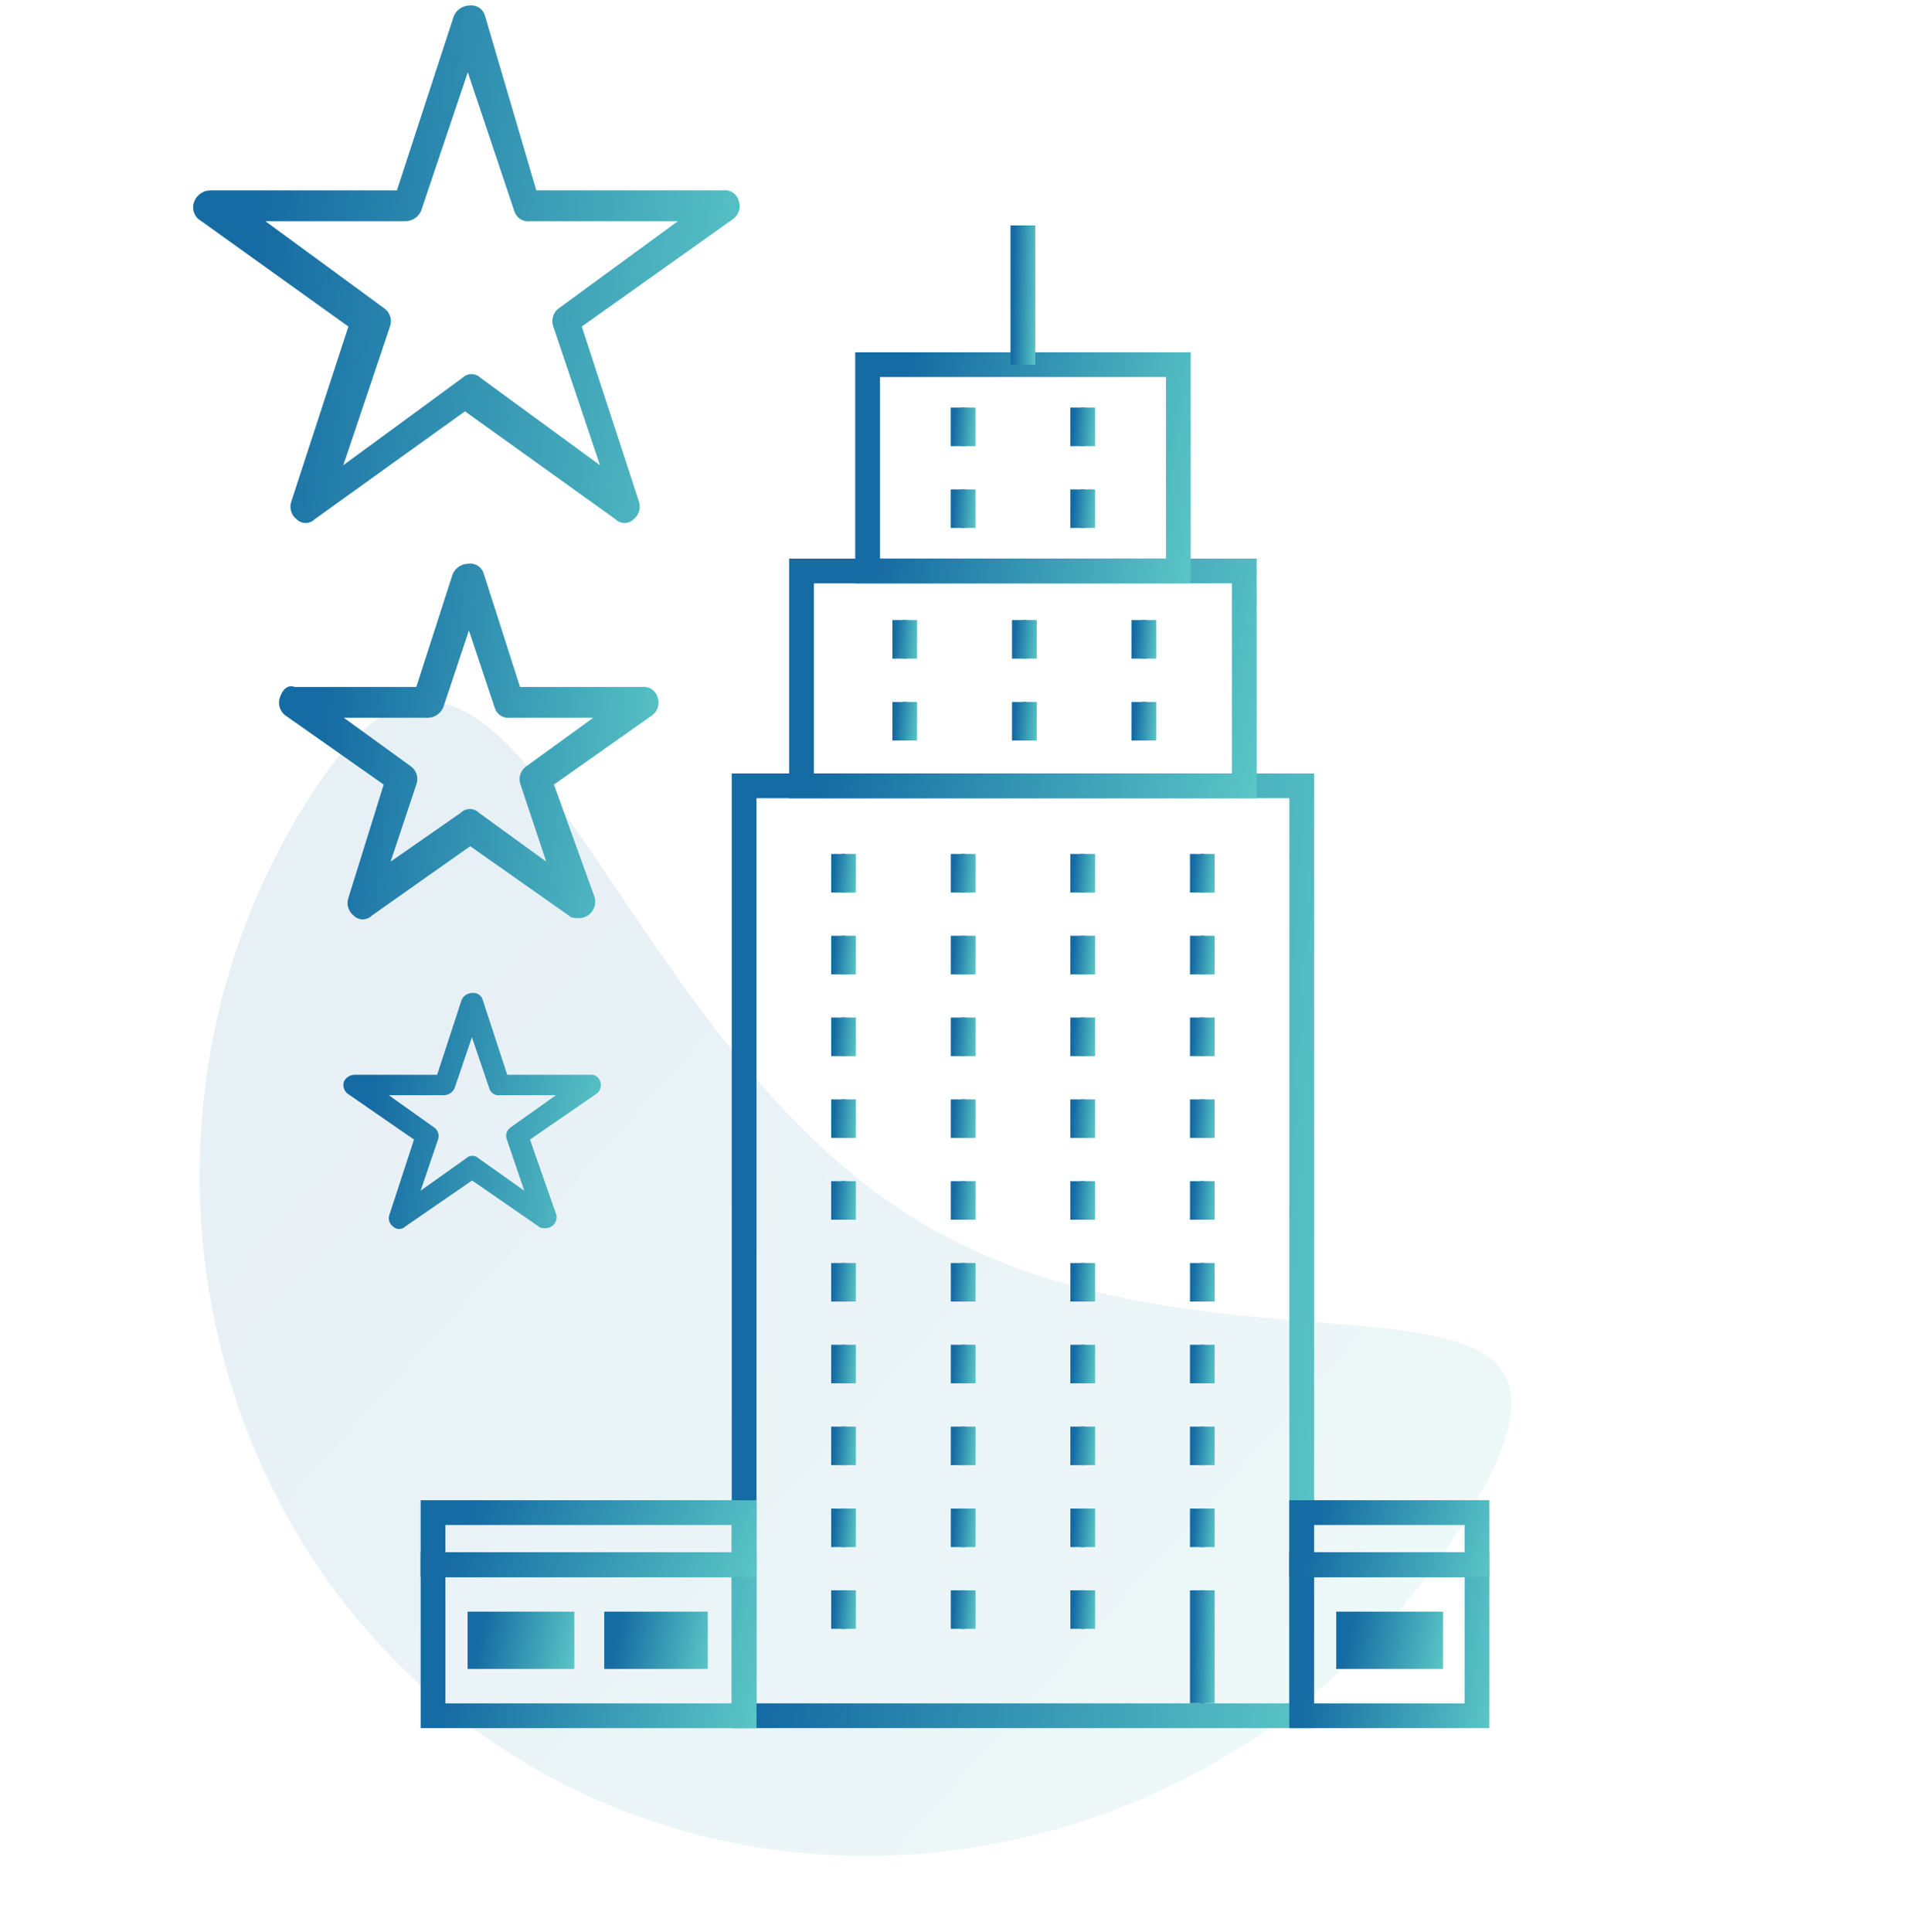 <svg width="89" height="90" viewBox="0 0 89 90" fill="none" xmlns="http://www.w3.org/2000/svg">
<path opacity="0.1" d="M68.04 71.18C58.687 86.016 38.682 91.086 23.846 81.732C9.01 72.378 4.959 52.143 14.313 37.306C23.667 22.47 27.562 47.279 42.398 56.633C57.235 65.987 77.394 56.344 68.04 71.18Z" fill="url(#paint0_linear_6579_2791)"/>
<path d="M61.132 36.129V80.399H34.197V36.129H61.132ZM35.15 79.446H60.179V37.082H35.15V79.446Z" fill="url(#paint1_linear_6579_2791)" stroke="url(#paint2_linear_6579_2791)" stroke-width="0.2"/>
<path d="M58.456 26.121V37.084H36.873V26.121H58.456ZM37.826 36.131H57.503V27.074H37.826V36.131Z" fill="url(#paint3_linear_6579_2791)" stroke="url(#paint4_linear_6579_2791)" stroke-width="0.2"/>
<path d="M55.384 16.51V27.073H39.951V16.51H55.384ZM40.904 26.12H54.431V17.463H40.904V26.12Z" fill="url(#paint5_linear_6579_2791)" stroke="url(#paint6_linear_6579_2791)" stroke-width="0.2"/>
<path d="M39.309 39.779V41.574" stroke="url(#paint7_linear_6579_2791)" stroke-width="0.2"/>
<path d="M39.783 39.879V41.475H38.83V39.879H39.783Z" fill="url(#paint8_linear_6579_2791)" stroke="url(#paint9_linear_6579_2791)" stroke-width="0.2"/>
<path d="M44.883 39.779V41.574" stroke="url(#paint10_linear_6579_2791)" stroke-width="0.2"/>
<path d="M45.357 39.879V41.475H44.404V39.879H45.357Z" fill="url(#paint11_linear_6579_2791)" stroke="url(#paint12_linear_6579_2791)" stroke-width="0.2"/>
<path d="M50.453 39.779V41.574" stroke="url(#paint13_linear_6579_2791)" stroke-width="0.2"/>
<path d="M50.928 39.879V41.475H49.975V39.879H50.928Z" fill="url(#paint14_linear_6579_2791)" stroke="url(#paint15_linear_6579_2791)" stroke-width="0.2"/>
<path d="M56.027 39.779V41.574" stroke="url(#paint16_linear_6579_2791)" stroke-width="0.2"/>
<path d="M56.502 39.879V41.475H55.549V39.879H56.502Z" fill="url(#paint17_linear_6579_2791)" stroke="url(#paint18_linear_6579_2791)" stroke-width="0.2"/>
<path d="M39.309 43.592V45.387" stroke="url(#paint19_linear_6579_2791)" stroke-width="0.2"/>
<path d="M39.783 43.691V45.287H38.83V43.691H39.783Z" fill="url(#paint20_linear_6579_2791)" stroke="url(#paint21_linear_6579_2791)" stroke-width="0.2"/>
<path d="M44.883 43.592V45.387" stroke="url(#paint22_linear_6579_2791)" stroke-width="0.2"/>
<path d="M45.357 43.691V45.287H44.404V43.691H45.357Z" fill="url(#paint23_linear_6579_2791)" stroke="url(#paint24_linear_6579_2791)" stroke-width="0.2"/>
<path d="M50.453 43.592V45.387" stroke="url(#paint25_linear_6579_2791)" stroke-width="0.2"/>
<path d="M50.928 43.691V45.287H49.975V43.691H50.928Z" fill="url(#paint26_linear_6579_2791)" stroke="url(#paint27_linear_6579_2791)" stroke-width="0.2"/>
<path d="M56.027 43.592V45.387" stroke="url(#paint28_linear_6579_2791)" stroke-width="0.2"/>
<path d="M56.502 43.691V45.287H55.549V43.691H56.502Z" fill="url(#paint29_linear_6579_2791)" stroke="url(#paint30_linear_6579_2791)" stroke-width="0.2"/>
<path d="M42.16 28.885V30.68" stroke="url(#paint31_linear_6579_2791)" stroke-width="0.2"/>
<path d="M42.635 28.984V30.58H41.682V28.984H42.635Z" fill="url(#paint32_linear_6579_2791)" stroke="url(#paint33_linear_6579_2791)" stroke-width="0.2"/>
<path d="M47.734 28.885V30.68" stroke="url(#paint34_linear_6579_2791)" stroke-width="0.2"/>
<path d="M48.209 28.984V30.58H47.256V28.984H48.209Z" fill="url(#paint35_linear_6579_2791)" stroke="url(#paint36_linear_6579_2791)" stroke-width="0.2"/>
<path d="M53.305 28.885V30.68" stroke="url(#paint37_linear_6579_2791)" stroke-width="0.2"/>
<path d="M53.779 28.984V30.58H52.826V28.984H53.779Z" fill="url(#paint38_linear_6579_2791)" stroke="url(#paint39_linear_6579_2791)" stroke-width="0.2"/>
<path d="M42.16 32.699V34.494" stroke="url(#paint40_linear_6579_2791)" stroke-width="0.2"/>
<path d="M42.635 32.799V34.395H41.682V32.799H42.635Z" fill="url(#paint41_linear_6579_2791)" stroke="url(#paint42_linear_6579_2791)" stroke-width="0.2"/>
<path d="M47.734 32.699V34.494" stroke="url(#paint43_linear_6579_2791)" stroke-width="0.2"/>
<path d="M48.209 32.799V34.395H47.256V32.799H48.209Z" fill="url(#paint44_linear_6579_2791)" stroke="url(#paint45_linear_6579_2791)" stroke-width="0.2"/>
<path d="M53.305 32.699V34.494" stroke="url(#paint46_linear_6579_2791)" stroke-width="0.2"/>
<path d="M53.779 32.799V34.395H52.826V32.799H53.779Z" fill="url(#paint47_linear_6579_2791)" stroke="url(#paint48_linear_6579_2791)" stroke-width="0.2"/>
<path d="M44.879 18.986V20.782" stroke="url(#paint49_linear_6579_2791)" stroke-width="0.2"/>
<path d="M45.353 19.086V20.682H44.4V19.086H45.353Z" fill="url(#paint50_linear_6579_2791)" stroke="url(#paint51_linear_6579_2791)" stroke-width="0.2"/>
<path d="M50.453 18.986V20.782" stroke="url(#paint52_linear_6579_2791)" stroke-width="0.2"/>
<path d="M50.928 19.086V20.682H49.975V19.086H50.928Z" fill="url(#paint53_linear_6579_2791)" stroke="url(#paint54_linear_6579_2791)" stroke-width="0.2"/>
<path d="M44.879 22.799V24.594" stroke="url(#paint55_linear_6579_2791)" stroke-width="0.2"/>
<path d="M45.353 22.898V24.493H44.4V22.898H45.353Z" fill="url(#paint56_linear_6579_2791)" stroke="url(#paint57_linear_6579_2791)" stroke-width="0.2"/>
<path d="M50.453 22.799V24.594" stroke="url(#paint58_linear_6579_2791)" stroke-width="0.2"/>
<path d="M50.928 22.898V24.493H49.975V22.898H50.928Z" fill="url(#paint59_linear_6579_2791)" stroke="url(#paint60_linear_6579_2791)" stroke-width="0.2"/>
<path d="M39.309 47.4V49.196" stroke="url(#paint61_linear_6579_2791)" stroke-width="0.2"/>
<path d="M39.783 47.5V49.095H38.83V47.5H39.783Z" fill="url(#paint62_linear_6579_2791)" stroke="url(#paint63_linear_6579_2791)" stroke-width="0.2"/>
<path d="M44.883 47.4V49.196" stroke="url(#paint64_linear_6579_2791)" stroke-width="0.2"/>
<path d="M45.357 47.5V49.095H44.404V47.5H45.357Z" fill="url(#paint65_linear_6579_2791)" stroke="url(#paint66_linear_6579_2791)" stroke-width="0.2"/>
<path d="M50.453 47.4V49.196" stroke="url(#paint67_linear_6579_2791)" stroke-width="0.2"/>
<path d="M50.928 47.5V49.095H49.975V47.5H50.928Z" fill="url(#paint68_linear_6579_2791)" stroke="url(#paint69_linear_6579_2791)" stroke-width="0.2"/>
<path d="M56.027 47.4V49.196" stroke="url(#paint70_linear_6579_2791)" stroke-width="0.2"/>
<path d="M56.502 47.5V49.095H55.549V47.5H56.502Z" fill="url(#paint71_linear_6579_2791)" stroke="url(#paint72_linear_6579_2791)" stroke-width="0.2"/>
<path d="M39.309 51.213V53.008" stroke="url(#paint73_linear_6579_2791)" stroke-width="0.2"/>
<path d="M39.783 51.312V52.907H38.83V51.312H39.783Z" fill="url(#paint74_linear_6579_2791)" stroke="url(#paint75_linear_6579_2791)" stroke-width="0.2"/>
<path d="M44.883 51.213V53.008" stroke="url(#paint76_linear_6579_2791)" stroke-width="0.2"/>
<path d="M45.357 51.312V52.907H44.404V51.312H45.357Z" fill="url(#paint77_linear_6579_2791)" stroke="url(#paint78_linear_6579_2791)" stroke-width="0.2"/>
<path d="M50.453 51.213V53.008" stroke="url(#paint79_linear_6579_2791)" stroke-width="0.2"/>
<path d="M50.928 51.312V52.907H49.975V51.312H50.928Z" fill="url(#paint80_linear_6579_2791)" stroke="url(#paint81_linear_6579_2791)" stroke-width="0.2"/>
<path d="M56.027 51.213V53.008" stroke="url(#paint82_linear_6579_2791)" stroke-width="0.2"/>
<path d="M56.502 51.312V52.907H55.549V51.312H56.502Z" fill="url(#paint83_linear_6579_2791)" stroke="url(#paint84_linear_6579_2791)" stroke-width="0.2"/>
<path d="M39.309 55.022V56.817" stroke="url(#paint85_linear_6579_2791)" stroke-width="0.2"/>
<path d="M39.783 55.121V56.717H38.83V55.121H39.783Z" fill="url(#paint86_linear_6579_2791)" stroke="url(#paint87_linear_6579_2791)" stroke-width="0.2"/>
<path d="M44.883 55.022V56.817" stroke="url(#paint88_linear_6579_2791)" stroke-width="0.2"/>
<path d="M45.357 55.121V56.717H44.404V55.121H45.357Z" fill="url(#paint89_linear_6579_2791)" stroke="url(#paint90_linear_6579_2791)" stroke-width="0.2"/>
<path d="M50.453 55.022V56.817" stroke="url(#paint91_linear_6579_2791)" stroke-width="0.2"/>
<path d="M50.928 55.121V56.717H49.975V55.121H50.928Z" fill="url(#paint92_linear_6579_2791)" stroke="url(#paint93_linear_6579_2791)" stroke-width="0.2"/>
<path d="M56.027 55.022V56.817" stroke="url(#paint94_linear_6579_2791)" stroke-width="0.2"/>
<path d="M56.502 55.121V56.717H55.549V55.121H56.502Z" fill="url(#paint95_linear_6579_2791)" stroke="url(#paint96_linear_6579_2791)" stroke-width="0.2"/>
<path d="M39.309 58.834V60.629" stroke="url(#paint97_linear_6579_2791)" stroke-width="0.2"/>
<path d="M39.783 58.934V60.529H38.83V58.934H39.783Z" fill="url(#paint98_linear_6579_2791)" stroke="url(#paint99_linear_6579_2791)" stroke-width="0.2"/>
<path d="M44.883 58.834V60.629" stroke="url(#paint100_linear_6579_2791)" stroke-width="0.2"/>
<path d="M45.357 58.934V60.529H44.404V58.934H45.357Z" fill="url(#paint101_linear_6579_2791)" stroke="url(#paint102_linear_6579_2791)" stroke-width="0.2"/>
<path d="M50.453 58.834V60.629" stroke="url(#paint103_linear_6579_2791)" stroke-width="0.2"/>
<path d="M50.928 58.934V60.529H49.975V58.934H50.928Z" fill="url(#paint104_linear_6579_2791)" stroke="url(#paint105_linear_6579_2791)" stroke-width="0.2"/>
<path d="M56.027 58.834V60.629" stroke="url(#paint106_linear_6579_2791)" stroke-width="0.2"/>
<path d="M56.502 58.934V60.529H55.549V58.934H56.502Z" fill="url(#paint107_linear_6579_2791)" stroke="url(#paint108_linear_6579_2791)" stroke-width="0.2"/>
<path d="M39.309 62.643V64.438" stroke="url(#paint109_linear_6579_2791)" stroke-width="0.2"/>
<path d="M39.783 62.742V64.338H38.83V62.742H39.783Z" fill="url(#paint110_linear_6579_2791)" stroke="url(#paint111_linear_6579_2791)" stroke-width="0.2"/>
<path d="M44.883 62.643V64.438" stroke="url(#paint112_linear_6579_2791)" stroke-width="0.2"/>
<path d="M45.357 62.742V64.338H44.404V62.742H45.357Z" fill="url(#paint113_linear_6579_2791)" stroke="url(#paint114_linear_6579_2791)" stroke-width="0.2"/>
<path d="M50.453 62.643V64.438" stroke="url(#paint115_linear_6579_2791)" stroke-width="0.2"/>
<path d="M50.928 62.742V64.338H49.975V62.742H50.928Z" fill="url(#paint116_linear_6579_2791)" stroke="url(#paint117_linear_6579_2791)" stroke-width="0.2"/>
<path d="M56.027 62.643V64.438" stroke="url(#paint118_linear_6579_2791)" stroke-width="0.2"/>
<path d="M56.502 62.742V64.338H55.549V62.742H56.502Z" fill="url(#paint119_linear_6579_2791)" stroke="url(#paint120_linear_6579_2791)" stroke-width="0.2"/>
<path d="M39.309 66.455V68.25" stroke="url(#paint121_linear_6579_2791)" stroke-width="0.2"/>
<path d="M39.783 66.555V68.15H38.83V66.555H39.783Z" fill="url(#paint122_linear_6579_2791)" stroke="url(#paint123_linear_6579_2791)" stroke-width="0.2"/>
<path d="M44.883 66.455V68.25" stroke="url(#paint124_linear_6579_2791)" stroke-width="0.2"/>
<path d="M45.357 66.555V68.15H44.404V66.555H45.357Z" fill="url(#paint125_linear_6579_2791)" stroke="url(#paint126_linear_6579_2791)" stroke-width="0.2"/>
<path d="M50.453 66.455V68.25" stroke="url(#paint127_linear_6579_2791)" stroke-width="0.2"/>
<path d="M50.928 66.555V68.15H49.975V66.555H50.928Z" fill="url(#paint128_linear_6579_2791)" stroke="url(#paint129_linear_6579_2791)" stroke-width="0.2"/>
<path d="M56.027 66.455V68.25" stroke="url(#paint130_linear_6579_2791)" stroke-width="0.2"/>
<path d="M56.502 66.555V68.15H55.549V66.555H56.502Z" fill="url(#paint131_linear_6579_2791)" stroke="url(#paint132_linear_6579_2791)" stroke-width="0.2"/>
<path d="M39.309 70.272V72.066" stroke="url(#paint133_linear_6579_2791)" stroke-width="0.2"/>
<path d="M39.783 70.371V71.966H38.83V70.371H39.783Z" fill="url(#paint134_linear_6579_2791)" stroke="url(#paint135_linear_6579_2791)" stroke-width="0.2"/>
<path d="M44.883 70.272V72.066" stroke="url(#paint136_linear_6579_2791)" stroke-width="0.2"/>
<path d="M45.357 70.371V71.966H44.404V70.371H45.357Z" fill="url(#paint137_linear_6579_2791)" stroke="url(#paint138_linear_6579_2791)" stroke-width="0.2"/>
<path d="M50.453 70.272V72.066" stroke="url(#paint139_linear_6579_2791)" stroke-width="0.2"/>
<path d="M50.928 70.371V71.966H49.975V70.371H50.928Z" fill="url(#paint140_linear_6579_2791)" stroke="url(#paint141_linear_6579_2791)" stroke-width="0.2"/>
<path d="M56.027 70.272V72.066" stroke="url(#paint142_linear_6579_2791)" stroke-width="0.2"/>
<path d="M56.502 70.371V71.966H55.549V70.371H56.502Z" fill="url(#paint143_linear_6579_2791)" stroke="url(#paint144_linear_6579_2791)" stroke-width="0.2"/>
<path d="M39.309 74.08V75.875" stroke="url(#paint145_linear_6579_2791)" stroke-width="0.2"/>
<path d="M39.783 74.18V75.774H38.83V74.18H39.783Z" fill="url(#paint146_linear_6579_2791)" stroke="url(#paint147_linear_6579_2791)" stroke-width="0.2"/>
<path d="M44.883 74.08V75.875" stroke="url(#paint148_linear_6579_2791)" stroke-width="0.2"/>
<path d="M45.357 74.18V75.774H44.404V74.18H45.357Z" fill="url(#paint149_linear_6579_2791)" stroke="url(#paint150_linear_6579_2791)" stroke-width="0.2"/>
<path d="M50.453 74.08V75.875" stroke="url(#paint151_linear_6579_2791)" stroke-width="0.2"/>
<path d="M50.928 74.18V75.774H49.975V74.18H50.928Z" fill="url(#paint152_linear_6579_2791)" stroke="url(#paint153_linear_6579_2791)" stroke-width="0.2"/>
<path d="M56.027 74.08V79.34" stroke="url(#paint154_linear_6579_2791)" stroke-width="0.2"/>
<path d="M56.502 74.18V79.24H55.549V74.18H56.502Z" fill="url(#paint155_linear_6579_2791)" stroke="url(#paint156_linear_6579_2791)" stroke-width="0.2"/>
<path d="M35.15 72.414V80.4H19.701V72.414H35.15ZM20.654 79.447H34.197V73.367H20.654V79.447Z" fill="url(#paint157_linear_6579_2791)" stroke="url(#paint158_linear_6579_2791)" stroke-width="0.2"/>
<path d="M35.15 69.984V73.367H19.701V69.984H35.15ZM20.654 72.414H34.197V70.938H20.654V72.414Z" fill="url(#paint159_linear_6579_2791)" stroke="url(#paint160_linear_6579_2791)" stroke-width="0.2"/>
<path d="M26.662 75.174V77.642H21.889V75.174H26.662Z" fill="url(#paint161_linear_6579_2791)" stroke="url(#paint162_linear_6579_2791)" stroke-width="0.2"/>
<path d="M32.881 75.174V77.642H28.256V75.174H32.881Z" fill="url(#paint163_linear_6579_2791)" stroke="url(#paint164_linear_6579_2791)" stroke-width="0.2"/>
<path d="M69.301 72.414V80.4H60.178V72.414H69.301ZM61.132 79.447H68.349V73.367H61.132V79.447Z" fill="url(#paint165_linear_6579_2791)" stroke="url(#paint166_linear_6579_2791)" stroke-width="0.2"/>
<path d="M69.301 69.984V73.367H60.178V69.984H69.301ZM61.132 72.414H68.349V70.938H61.132V72.414Z" fill="url(#paint167_linear_6579_2791)" stroke="url(#paint168_linear_6579_2791)" stroke-width="0.2"/>
<path d="M67.139 75.174V77.642H62.365V75.174H67.139Z" fill="url(#paint169_linear_6579_2791)" stroke="url(#paint170_linear_6579_2791)" stroke-width="0.2"/>
<path d="M48.139 10.6V16.887H47.185V10.6H48.139Z" fill="url(#paint171_linear_6579_2791)" stroke="url(#paint172_linear_6579_2791)" stroke-width="0.2"/>
<path d="M9.222 10.186L16.234 15.211L13.578 23.348C13.524 23.495 13.518 23.655 13.562 23.805C13.604 23.956 13.694 24.089 13.817 24.185C13.873 24.241 13.939 24.286 14.012 24.316C14.085 24.346 14.163 24.362 14.242 24.362C14.321 24.362 14.399 24.346 14.472 24.316C14.545 24.286 14.611 24.241 14.666 24.185L21.666 19.16L28.677 24.185C28.733 24.241 28.799 24.286 28.872 24.316C28.945 24.346 29.023 24.362 29.102 24.362C29.181 24.362 29.259 24.346 29.332 24.316C29.405 24.286 29.471 24.241 29.527 24.185C29.65 24.089 29.739 23.956 29.782 23.805C29.825 23.655 29.82 23.495 29.766 23.348L27.11 15.211L34.181 10.186C34.304 10.09 34.394 9.957 34.437 9.806C34.48 9.656 34.474 9.496 34.42 9.349C34.378 9.193 34.281 9.059 34.146 8.971C34.012 8.883 33.85 8.847 33.691 8.87H24.992L22.599 0.734C22.557 0.581 22.462 0.448 22.33 0.361C22.198 0.273 22.039 0.235 21.881 0.255C21.727 0.258 21.576 0.304 21.447 0.388C21.317 0.473 21.215 0.593 21.151 0.734L18.495 8.87H9.797C9.642 8.872 9.491 8.918 9.362 9.003C9.233 9.088 9.131 9.208 9.067 9.349C9.004 9.487 8.985 9.642 9.012 9.792C9.04 9.942 9.114 10.079 9.222 10.186ZM18.89 10.306C19.045 10.304 19.195 10.257 19.325 10.173C19.454 10.088 19.556 9.968 19.62 9.827L21.798 3.366L23.963 9.827C24.008 9.981 24.106 10.114 24.239 10.202C24.373 10.289 24.534 10.326 24.693 10.306H31.585L26.021 14.374C25.898 14.47 25.809 14.603 25.766 14.754C25.723 14.904 25.728 15.064 25.782 15.211L27.959 21.672L22.396 17.604C22.34 17.548 22.274 17.504 22.201 17.474C22.128 17.443 22.05 17.427 21.971 17.427C21.892 17.427 21.814 17.443 21.741 17.474C21.668 17.504 21.602 17.548 21.546 17.604L15.995 21.672L18.172 15.211C18.226 15.063 18.231 14.902 18.186 14.751C18.141 14.6 18.048 14.468 17.921 14.374L12.369 10.306H18.89Z" fill="url(#paint173_linear_6579_2791)"/>
<path d="M13.045 32.479C12.991 32.626 12.986 32.786 13.028 32.936C13.072 33.087 13.161 33.22 13.284 33.316L17.879 36.547L16.239 41.811C16.186 41.958 16.18 42.118 16.223 42.269C16.266 42.419 16.356 42.552 16.479 42.649C16.534 42.705 16.601 42.749 16.673 42.78C16.746 42.81 16.825 42.826 16.903 42.826C16.982 42.826 17.061 42.81 17.134 42.78C17.206 42.749 17.273 42.705 17.328 42.649L21.911 39.418L26.505 42.649C26.625 42.769 26.745 42.768 26.996 42.768C27.111 42.765 27.223 42.736 27.325 42.683C27.427 42.63 27.516 42.554 27.585 42.462C27.654 42.371 27.701 42.264 27.724 42.152C27.746 42.039 27.742 41.922 27.714 41.811L25.811 36.547L30.394 33.316C30.521 33.222 30.613 33.09 30.659 32.939C30.704 32.788 30.699 32.627 30.645 32.479C30.601 32.325 30.503 32.192 30.369 32.104C30.235 32.016 30.074 31.979 29.915 32H24.232L22.545 26.735C22.503 26.58 22.405 26.446 22.271 26.358C22.136 26.27 21.974 26.234 21.815 26.257C21.663 26.261 21.514 26.308 21.387 26.393C21.261 26.478 21.16 26.596 21.097 26.735L19.398 32H13.727C13.404 31.88 13.164 32.12 13.045 32.479ZM19.937 33.436C20.089 33.431 20.237 33.384 20.364 33.3C20.491 33.215 20.592 33.096 20.654 32.957L21.851 29.368L23.047 32.957C23.092 33.111 23.19 33.244 23.324 33.332C23.458 33.419 23.619 33.456 23.777 33.436H27.642L24.507 35.709C24.381 35.803 24.288 35.935 24.242 36.086C24.197 36.237 24.202 36.399 24.256 36.547L25.452 40.136L22.318 37.863C22.262 37.807 22.196 37.762 22.123 37.732C22.05 37.702 21.972 37.686 21.893 37.686C21.814 37.686 21.736 37.702 21.663 37.732C21.59 37.762 21.524 37.807 21.468 37.863L18.202 40.136L19.398 36.547C19.456 36.4 19.463 36.239 19.42 36.087C19.377 35.936 19.285 35.803 19.159 35.709L16.024 33.436H19.937Z" fill="url(#paint174_linear_6579_2791)"/>
<path d="M16.188 50.939L19.291 53.083L18.149 56.577C18.113 56.674 18.109 56.781 18.138 56.88C18.167 56.98 18.228 57.069 18.311 57.133C18.349 57.17 18.394 57.199 18.443 57.219C18.492 57.24 18.545 57.25 18.599 57.25C18.652 57.25 18.705 57.24 18.755 57.219C18.804 57.199 18.849 57.17 18.886 57.133L21.998 54.989L25.101 57.133C25.182 57.212 25.271 57.212 25.433 57.212C25.511 57.21 25.587 57.19 25.657 57.155C25.726 57.12 25.786 57.07 25.832 57.009C25.879 56.948 25.911 56.877 25.926 56.803C25.941 56.728 25.939 56.651 25.92 56.577L24.696 53.083L27.808 50.939C27.891 50.875 27.952 50.786 27.981 50.687C28.01 50.587 28.006 50.48 27.97 50.383C27.941 50.28 27.875 50.191 27.784 50.132C27.693 50.074 27.583 50.05 27.475 50.065H23.635L22.492 46.571C22.464 46.47 22.399 46.382 22.31 46.323C22.22 46.265 22.113 46.24 22.006 46.254C21.901 46.255 21.799 46.286 21.712 46.342C21.624 46.398 21.555 46.478 21.512 46.571L20.369 50.065H16.52C16.416 50.068 16.314 50.099 16.227 50.155C16.14 50.211 16.07 50.29 16.026 50.383C15.993 50.481 15.991 50.586 16.02 50.685C16.049 50.784 16.108 50.872 16.188 50.939ZM20.685 51.018C20.79 51.016 20.891 50.985 20.979 50.928C21.066 50.872 21.136 50.793 21.18 50.7L21.99 48.318L22.8 50.7C22.828 50.802 22.893 50.89 22.983 50.948C23.072 51.007 23.18 51.031 23.286 51.018H25.903L23.78 52.527C23.695 52.589 23.633 52.678 23.604 52.778C23.574 52.878 23.58 52.985 23.619 53.083L24.429 55.465L22.298 53.956C22.26 53.919 22.215 53.889 22.166 53.869C22.116 53.849 22.064 53.839 22.01 53.839C21.957 53.839 21.904 53.849 21.854 53.869C21.805 53.889 21.76 53.919 21.722 53.956L19.599 55.465L20.41 53.083C20.446 52.984 20.45 52.877 20.419 52.777C20.388 52.677 20.325 52.589 20.24 52.527L18.117 51.018H20.685Z" fill="url(#paint175_linear_6579_2791)"/>
<defs>
<linearGradient id="paint0_linear_6579_2791" x1="17.421" y1="31.963" x2="68.962" y2="78.419" gradientUnits="userSpaceOnUse">
<stop offset="0.15" stop-color="#156BA3"/>
<stop offset="1" stop-color="#5AC6C6"/>
</linearGradient>
<linearGradient id="paint1_linear_6579_2791" x1="34.003" y1="37.452" x2="63.954" y2="39.437" gradientUnits="userSpaceOnUse">
<stop offset="0.15" stop-color="#156BA3"/>
<stop offset="1" stop-color="#5AC6C6"/>
</linearGradient>
<linearGradient id="paint2_linear_6579_2791" x1="34.003" y1="37.452" x2="63.954" y2="39.437" gradientUnits="userSpaceOnUse">
<stop offset="0.15" stop-color="#156BA3"/>
<stop offset="1" stop-color="#5AC6C6"/>
</linearGradient>
<linearGradient id="paint3_linear_6579_2791" x1="36.698" y1="26.378" x2="59.808" y2="31.278" gradientUnits="userSpaceOnUse">
<stop offset="0.15" stop-color="#156BA3"/>
<stop offset="1" stop-color="#5AC6C6"/>
</linearGradient>
<linearGradient id="paint4_linear_6579_2791" x1="36.698" y1="26.378" x2="59.808" y2="31.278" gradientUnits="userSpaceOnUse">
<stop offset="0.15" stop-color="#156BA3"/>
<stop offset="1" stop-color="#5AC6C6"/>
</linearGradient>
<linearGradient id="paint5_linear_6579_2791" x1="39.797" y1="16.754" x2="56.707" y2="19.422" gradientUnits="userSpaceOnUse">
<stop offset="0.15" stop-color="#156BA3"/>
<stop offset="1" stop-color="#5AC6C6"/>
</linearGradient>
<linearGradient id="paint6_linear_6579_2791" x1="39.797" y1="16.754" x2="56.707" y2="19.422" gradientUnits="userSpaceOnUse">
<stop offset="0.15" stop-color="#156BA3"/>
<stop offset="1" stop-color="#5AC6C6"/>
</linearGradient>
<linearGradient id="paint7_linear_6579_2791" x1="39.305" y1="39.837" x2="40.41" y2="39.904" gradientUnits="userSpaceOnUse">
<stop offset="0.15" stop-color="#156BA3"/>
<stop offset="1" stop-color="#5AC6C6"/>
</linearGradient>
<linearGradient id="paint8_linear_6579_2791" x1="38.727" y1="39.837" x2="39.999" y2="39.925" gradientUnits="userSpaceOnUse">
<stop offset="0.15" stop-color="#156BA3"/>
<stop offset="1" stop-color="#5AC6C6"/>
</linearGradient>
<linearGradient id="paint9_linear_6579_2791" x1="38.727" y1="39.837" x2="39.999" y2="39.925" gradientUnits="userSpaceOnUse">
<stop offset="0.15" stop-color="#156BA3"/>
<stop offset="1" stop-color="#5AC6C6"/>
</linearGradient>
<linearGradient id="paint10_linear_6579_2791" x1="44.879" y1="39.837" x2="45.984" y2="39.904" gradientUnits="userSpaceOnUse">
<stop offset="0.15" stop-color="#156BA3"/>
<stop offset="1" stop-color="#5AC6C6"/>
</linearGradient>
<linearGradient id="paint11_linear_6579_2791" x1="44.301" y1="39.837" x2="45.573" y2="39.925" gradientUnits="userSpaceOnUse">
<stop offset="0.15" stop-color="#156BA3"/>
<stop offset="1" stop-color="#5AC6C6"/>
</linearGradient>
<linearGradient id="paint12_linear_6579_2791" x1="44.301" y1="39.837" x2="45.573" y2="39.925" gradientUnits="userSpaceOnUse">
<stop offset="0.15" stop-color="#156BA3"/>
<stop offset="1" stop-color="#5AC6C6"/>
</linearGradient>
<linearGradient id="paint13_linear_6579_2791" x1="50.45" y1="39.837" x2="51.554" y2="39.904" gradientUnits="userSpaceOnUse">
<stop offset="0.15" stop-color="#156BA3"/>
<stop offset="1" stop-color="#5AC6C6"/>
</linearGradient>
<linearGradient id="paint14_linear_6579_2791" x1="49.871" y1="39.837" x2="51.143" y2="39.925" gradientUnits="userSpaceOnUse">
<stop offset="0.15" stop-color="#156BA3"/>
<stop offset="1" stop-color="#5AC6C6"/>
</linearGradient>
<linearGradient id="paint15_linear_6579_2791" x1="49.871" y1="39.837" x2="51.143" y2="39.925" gradientUnits="userSpaceOnUse">
<stop offset="0.15" stop-color="#156BA3"/>
<stop offset="1" stop-color="#5AC6C6"/>
</linearGradient>
<linearGradient id="paint16_linear_6579_2791" x1="56.024" y1="39.837" x2="57.129" y2="39.904" gradientUnits="userSpaceOnUse">
<stop offset="0.15" stop-color="#156BA3"/>
<stop offset="1" stop-color="#5AC6C6"/>
</linearGradient>
<linearGradient id="paint17_linear_6579_2791" x1="55.445" y1="39.837" x2="56.718" y2="39.925" gradientUnits="userSpaceOnUse">
<stop offset="0.15" stop-color="#156BA3"/>
<stop offset="1" stop-color="#5AC6C6"/>
</linearGradient>
<linearGradient id="paint18_linear_6579_2791" x1="55.445" y1="39.837" x2="56.718" y2="39.925" gradientUnits="userSpaceOnUse">
<stop offset="0.15" stop-color="#156BA3"/>
<stop offset="1" stop-color="#5AC6C6"/>
</linearGradient>
<linearGradient id="paint19_linear_6579_2791" x1="39.305" y1="43.649" x2="40.41" y2="43.716" gradientUnits="userSpaceOnUse">
<stop offset="0.15" stop-color="#156BA3"/>
<stop offset="1" stop-color="#5AC6C6"/>
</linearGradient>
<linearGradient id="paint20_linear_6579_2791" x1="38.727" y1="43.649" x2="39.999" y2="43.738" gradientUnits="userSpaceOnUse">
<stop offset="0.15" stop-color="#156BA3"/>
<stop offset="1" stop-color="#5AC6C6"/>
</linearGradient>
<linearGradient id="paint21_linear_6579_2791" x1="38.727" y1="43.649" x2="39.999" y2="43.738" gradientUnits="userSpaceOnUse">
<stop offset="0.15" stop-color="#156BA3"/>
<stop offset="1" stop-color="#5AC6C6"/>
</linearGradient>
<linearGradient id="paint22_linear_6579_2791" x1="44.879" y1="43.649" x2="45.984" y2="43.716" gradientUnits="userSpaceOnUse">
<stop offset="0.15" stop-color="#156BA3"/>
<stop offset="1" stop-color="#5AC6C6"/>
</linearGradient>
<linearGradient id="paint23_linear_6579_2791" x1="44.301" y1="43.649" x2="45.573" y2="43.738" gradientUnits="userSpaceOnUse">
<stop offset="0.15" stop-color="#156BA3"/>
<stop offset="1" stop-color="#5AC6C6"/>
</linearGradient>
<linearGradient id="paint24_linear_6579_2791" x1="44.301" y1="43.649" x2="45.573" y2="43.738" gradientUnits="userSpaceOnUse">
<stop offset="0.15" stop-color="#156BA3"/>
<stop offset="1" stop-color="#5AC6C6"/>
</linearGradient>
<linearGradient id="paint25_linear_6579_2791" x1="50.45" y1="43.649" x2="51.554" y2="43.716" gradientUnits="userSpaceOnUse">
<stop offset="0.15" stop-color="#156BA3"/>
<stop offset="1" stop-color="#5AC6C6"/>
</linearGradient>
<linearGradient id="paint26_linear_6579_2791" x1="49.871" y1="43.649" x2="51.143" y2="43.738" gradientUnits="userSpaceOnUse">
<stop offset="0.15" stop-color="#156BA3"/>
<stop offset="1" stop-color="#5AC6C6"/>
</linearGradient>
<linearGradient id="paint27_linear_6579_2791" x1="49.871" y1="43.649" x2="51.143" y2="43.738" gradientUnits="userSpaceOnUse">
<stop offset="0.15" stop-color="#156BA3"/>
<stop offset="1" stop-color="#5AC6C6"/>
</linearGradient>
<linearGradient id="paint28_linear_6579_2791" x1="56.024" y1="43.649" x2="57.129" y2="43.716" gradientUnits="userSpaceOnUse">
<stop offset="0.15" stop-color="#156BA3"/>
<stop offset="1" stop-color="#5AC6C6"/>
</linearGradient>
<linearGradient id="paint29_linear_6579_2791" x1="55.445" y1="43.649" x2="56.718" y2="43.738" gradientUnits="userSpaceOnUse">
<stop offset="0.15" stop-color="#156BA3"/>
<stop offset="1" stop-color="#5AC6C6"/>
</linearGradient>
<linearGradient id="paint30_linear_6579_2791" x1="55.445" y1="43.649" x2="56.718" y2="43.738" gradientUnits="userSpaceOnUse">
<stop offset="0.15" stop-color="#156BA3"/>
<stop offset="1" stop-color="#5AC6C6"/>
</linearGradient>
<linearGradient id="paint31_linear_6579_2791" x1="42.157" y1="28.942" x2="43.261" y2="29.009" gradientUnits="userSpaceOnUse">
<stop offset="0.15" stop-color="#156BA3"/>
<stop offset="1" stop-color="#5AC6C6"/>
</linearGradient>
<linearGradient id="paint32_linear_6579_2791" x1="41.578" y1="28.942" x2="42.85" y2="29.031" gradientUnits="userSpaceOnUse">
<stop offset="0.15" stop-color="#156BA3"/>
<stop offset="1" stop-color="#5AC6C6"/>
</linearGradient>
<linearGradient id="paint33_linear_6579_2791" x1="41.578" y1="28.942" x2="42.85" y2="29.031" gradientUnits="userSpaceOnUse">
<stop offset="0.15" stop-color="#156BA3"/>
<stop offset="1" stop-color="#5AC6C6"/>
</linearGradient>
<linearGradient id="paint34_linear_6579_2791" x1="47.731" y1="28.942" x2="48.836" y2="29.009" gradientUnits="userSpaceOnUse">
<stop offset="0.15" stop-color="#156BA3"/>
<stop offset="1" stop-color="#5AC6C6"/>
</linearGradient>
<linearGradient id="paint35_linear_6579_2791" x1="47.152" y1="28.942" x2="48.425" y2="29.031" gradientUnits="userSpaceOnUse">
<stop offset="0.15" stop-color="#156BA3"/>
<stop offset="1" stop-color="#5AC6C6"/>
</linearGradient>
<linearGradient id="paint36_linear_6579_2791" x1="47.152" y1="28.942" x2="48.425" y2="29.031" gradientUnits="userSpaceOnUse">
<stop offset="0.15" stop-color="#156BA3"/>
<stop offset="1" stop-color="#5AC6C6"/>
</linearGradient>
<linearGradient id="paint37_linear_6579_2791" x1="53.301" y1="28.942" x2="54.406" y2="29.009" gradientUnits="userSpaceOnUse">
<stop offset="0.15" stop-color="#156BA3"/>
<stop offset="1" stop-color="#5AC6C6"/>
</linearGradient>
<linearGradient id="paint38_linear_6579_2791" x1="52.723" y1="28.942" x2="53.995" y2="29.031" gradientUnits="userSpaceOnUse">
<stop offset="0.15" stop-color="#156BA3"/>
<stop offset="1" stop-color="#5AC6C6"/>
</linearGradient>
<linearGradient id="paint39_linear_6579_2791" x1="52.723" y1="28.942" x2="53.995" y2="29.031" gradientUnits="userSpaceOnUse">
<stop offset="0.15" stop-color="#156BA3"/>
<stop offset="1" stop-color="#5AC6C6"/>
</linearGradient>
<linearGradient id="paint40_linear_6579_2791" x1="42.157" y1="32.757" x2="43.261" y2="32.824" gradientUnits="userSpaceOnUse">
<stop offset="0.15" stop-color="#156BA3"/>
<stop offset="1" stop-color="#5AC6C6"/>
</linearGradient>
<linearGradient id="paint41_linear_6579_2791" x1="41.578" y1="32.757" x2="42.85" y2="32.845" gradientUnits="userSpaceOnUse">
<stop offset="0.15" stop-color="#156BA3"/>
<stop offset="1" stop-color="#5AC6C6"/>
</linearGradient>
<linearGradient id="paint42_linear_6579_2791" x1="41.578" y1="32.757" x2="42.85" y2="32.845" gradientUnits="userSpaceOnUse">
<stop offset="0.15" stop-color="#156BA3"/>
<stop offset="1" stop-color="#5AC6C6"/>
</linearGradient>
<linearGradient id="paint43_linear_6579_2791" x1="47.731" y1="32.757" x2="48.836" y2="32.824" gradientUnits="userSpaceOnUse">
<stop offset="0.15" stop-color="#156BA3"/>
<stop offset="1" stop-color="#5AC6C6"/>
</linearGradient>
<linearGradient id="paint44_linear_6579_2791" x1="47.152" y1="32.757" x2="48.425" y2="32.845" gradientUnits="userSpaceOnUse">
<stop offset="0.15" stop-color="#156BA3"/>
<stop offset="1" stop-color="#5AC6C6"/>
</linearGradient>
<linearGradient id="paint45_linear_6579_2791" x1="47.152" y1="32.757" x2="48.425" y2="32.845" gradientUnits="userSpaceOnUse">
<stop offset="0.15" stop-color="#156BA3"/>
<stop offset="1" stop-color="#5AC6C6"/>
</linearGradient>
<linearGradient id="paint46_linear_6579_2791" x1="53.301" y1="32.757" x2="54.406" y2="32.824" gradientUnits="userSpaceOnUse">
<stop offset="0.15" stop-color="#156BA3"/>
<stop offset="1" stop-color="#5AC6C6"/>
</linearGradient>
<linearGradient id="paint47_linear_6579_2791" x1="52.723" y1="32.757" x2="53.995" y2="32.845" gradientUnits="userSpaceOnUse">
<stop offset="0.15" stop-color="#156BA3"/>
<stop offset="1" stop-color="#5AC6C6"/>
</linearGradient>
<linearGradient id="paint48_linear_6579_2791" x1="52.723" y1="32.757" x2="53.995" y2="32.845" gradientUnits="userSpaceOnUse">
<stop offset="0.15" stop-color="#156BA3"/>
<stop offset="1" stop-color="#5AC6C6"/>
</linearGradient>
<linearGradient id="paint49_linear_6579_2791" x1="44.875" y1="19.044" x2="45.98" y2="19.111" gradientUnits="userSpaceOnUse">
<stop offset="0.15" stop-color="#156BA3"/>
<stop offset="1" stop-color="#5AC6C6"/>
</linearGradient>
<linearGradient id="paint50_linear_6579_2791" x1="44.297" y1="19.044" x2="45.569" y2="19.133" gradientUnits="userSpaceOnUse">
<stop offset="0.15" stop-color="#156BA3"/>
<stop offset="1" stop-color="#5AC6C6"/>
</linearGradient>
<linearGradient id="paint51_linear_6579_2791" x1="44.297" y1="19.044" x2="45.569" y2="19.133" gradientUnits="userSpaceOnUse">
<stop offset="0.15" stop-color="#156BA3"/>
<stop offset="1" stop-color="#5AC6C6"/>
</linearGradient>
<linearGradient id="paint52_linear_6579_2791" x1="50.45" y1="19.044" x2="51.554" y2="19.111" gradientUnits="userSpaceOnUse">
<stop offset="0.15" stop-color="#156BA3"/>
<stop offset="1" stop-color="#5AC6C6"/>
</linearGradient>
<linearGradient id="paint53_linear_6579_2791" x1="49.871" y1="19.044" x2="51.143" y2="19.133" gradientUnits="userSpaceOnUse">
<stop offset="0.15" stop-color="#156BA3"/>
<stop offset="1" stop-color="#5AC6C6"/>
</linearGradient>
<linearGradient id="paint54_linear_6579_2791" x1="49.871" y1="19.044" x2="51.143" y2="19.133" gradientUnits="userSpaceOnUse">
<stop offset="0.15" stop-color="#156BA3"/>
<stop offset="1" stop-color="#5AC6C6"/>
</linearGradient>
<linearGradient id="paint55_linear_6579_2791" x1="44.875" y1="22.856" x2="45.98" y2="22.923" gradientUnits="userSpaceOnUse">
<stop offset="0.15" stop-color="#156BA3"/>
<stop offset="1" stop-color="#5AC6C6"/>
</linearGradient>
<linearGradient id="paint56_linear_6579_2791" x1="44.297" y1="22.856" x2="45.569" y2="22.945" gradientUnits="userSpaceOnUse">
<stop offset="0.15" stop-color="#156BA3"/>
<stop offset="1" stop-color="#5AC6C6"/>
</linearGradient>
<linearGradient id="paint57_linear_6579_2791" x1="44.297" y1="22.856" x2="45.569" y2="22.945" gradientUnits="userSpaceOnUse">
<stop offset="0.15" stop-color="#156BA3"/>
<stop offset="1" stop-color="#5AC6C6"/>
</linearGradient>
<linearGradient id="paint58_linear_6579_2791" x1="50.45" y1="22.856" x2="51.554" y2="22.923" gradientUnits="userSpaceOnUse">
<stop offset="0.15" stop-color="#156BA3"/>
<stop offset="1" stop-color="#5AC6C6"/>
</linearGradient>
<linearGradient id="paint59_linear_6579_2791" x1="49.871" y1="22.856" x2="51.143" y2="22.945" gradientUnits="userSpaceOnUse">
<stop offset="0.15" stop-color="#156BA3"/>
<stop offset="1" stop-color="#5AC6C6"/>
</linearGradient>
<linearGradient id="paint60_linear_6579_2791" x1="49.871" y1="22.856" x2="51.143" y2="22.945" gradientUnits="userSpaceOnUse">
<stop offset="0.15" stop-color="#156BA3"/>
<stop offset="1" stop-color="#5AC6C6"/>
</linearGradient>
<linearGradient id="paint61_linear_6579_2791" x1="39.305" y1="47.458" x2="40.41" y2="47.525" gradientUnits="userSpaceOnUse">
<stop offset="0.15" stop-color="#156BA3"/>
<stop offset="1" stop-color="#5AC6C6"/>
</linearGradient>
<linearGradient id="paint62_linear_6579_2791" x1="38.727" y1="47.458" x2="39.999" y2="47.547" gradientUnits="userSpaceOnUse">
<stop offset="0.15" stop-color="#156BA3"/>
<stop offset="1" stop-color="#5AC6C6"/>
</linearGradient>
<linearGradient id="paint63_linear_6579_2791" x1="38.727" y1="47.458" x2="39.999" y2="47.547" gradientUnits="userSpaceOnUse">
<stop offset="0.15" stop-color="#156BA3"/>
<stop offset="1" stop-color="#5AC6C6"/>
</linearGradient>
<linearGradient id="paint64_linear_6579_2791" x1="44.879" y1="47.458" x2="45.984" y2="47.525" gradientUnits="userSpaceOnUse">
<stop offset="0.15" stop-color="#156BA3"/>
<stop offset="1" stop-color="#5AC6C6"/>
</linearGradient>
<linearGradient id="paint65_linear_6579_2791" x1="44.301" y1="47.458" x2="45.573" y2="47.547" gradientUnits="userSpaceOnUse">
<stop offset="0.15" stop-color="#156BA3"/>
<stop offset="1" stop-color="#5AC6C6"/>
</linearGradient>
<linearGradient id="paint66_linear_6579_2791" x1="44.301" y1="47.458" x2="45.573" y2="47.547" gradientUnits="userSpaceOnUse">
<stop offset="0.15" stop-color="#156BA3"/>
<stop offset="1" stop-color="#5AC6C6"/>
</linearGradient>
<linearGradient id="paint67_linear_6579_2791" x1="50.45" y1="47.458" x2="51.554" y2="47.525" gradientUnits="userSpaceOnUse">
<stop offset="0.15" stop-color="#156BA3"/>
<stop offset="1" stop-color="#5AC6C6"/>
</linearGradient>
<linearGradient id="paint68_linear_6579_2791" x1="49.871" y1="47.458" x2="51.143" y2="47.547" gradientUnits="userSpaceOnUse">
<stop offset="0.15" stop-color="#156BA3"/>
<stop offset="1" stop-color="#5AC6C6"/>
</linearGradient>
<linearGradient id="paint69_linear_6579_2791" x1="49.871" y1="47.458" x2="51.143" y2="47.547" gradientUnits="userSpaceOnUse">
<stop offset="0.15" stop-color="#156BA3"/>
<stop offset="1" stop-color="#5AC6C6"/>
</linearGradient>
<linearGradient id="paint70_linear_6579_2791" x1="56.024" y1="47.458" x2="57.129" y2="47.525" gradientUnits="userSpaceOnUse">
<stop offset="0.15" stop-color="#156BA3"/>
<stop offset="1" stop-color="#5AC6C6"/>
</linearGradient>
<linearGradient id="paint71_linear_6579_2791" x1="55.445" y1="47.458" x2="56.718" y2="47.547" gradientUnits="userSpaceOnUse">
<stop offset="0.15" stop-color="#156BA3"/>
<stop offset="1" stop-color="#5AC6C6"/>
</linearGradient>
<linearGradient id="paint72_linear_6579_2791" x1="55.445" y1="47.458" x2="56.718" y2="47.547" gradientUnits="userSpaceOnUse">
<stop offset="0.15" stop-color="#156BA3"/>
<stop offset="1" stop-color="#5AC6C6"/>
</linearGradient>
<linearGradient id="paint73_linear_6579_2791" x1="39.305" y1="51.27" x2="40.41" y2="51.337" gradientUnits="userSpaceOnUse">
<stop offset="0.15" stop-color="#156BA3"/>
<stop offset="1" stop-color="#5AC6C6"/>
</linearGradient>
<linearGradient id="paint74_linear_6579_2791" x1="38.727" y1="51.27" x2="39.999" y2="51.359" gradientUnits="userSpaceOnUse">
<stop offset="0.15" stop-color="#156BA3"/>
<stop offset="1" stop-color="#5AC6C6"/>
</linearGradient>
<linearGradient id="paint75_linear_6579_2791" x1="38.727" y1="51.27" x2="39.999" y2="51.359" gradientUnits="userSpaceOnUse">
<stop offset="0.15" stop-color="#156BA3"/>
<stop offset="1" stop-color="#5AC6C6"/>
</linearGradient>
<linearGradient id="paint76_linear_6579_2791" x1="44.879" y1="51.27" x2="45.984" y2="51.337" gradientUnits="userSpaceOnUse">
<stop offset="0.15" stop-color="#156BA3"/>
<stop offset="1" stop-color="#5AC6C6"/>
</linearGradient>
<linearGradient id="paint77_linear_6579_2791" x1="44.301" y1="51.27" x2="45.573" y2="51.359" gradientUnits="userSpaceOnUse">
<stop offset="0.15" stop-color="#156BA3"/>
<stop offset="1" stop-color="#5AC6C6"/>
</linearGradient>
<linearGradient id="paint78_linear_6579_2791" x1="44.301" y1="51.27" x2="45.573" y2="51.359" gradientUnits="userSpaceOnUse">
<stop offset="0.15" stop-color="#156BA3"/>
<stop offset="1" stop-color="#5AC6C6"/>
</linearGradient>
<linearGradient id="paint79_linear_6579_2791" x1="50.45" y1="51.27" x2="51.554" y2="51.337" gradientUnits="userSpaceOnUse">
<stop offset="0.15" stop-color="#156BA3"/>
<stop offset="1" stop-color="#5AC6C6"/>
</linearGradient>
<linearGradient id="paint80_linear_6579_2791" x1="49.871" y1="51.27" x2="51.143" y2="51.359" gradientUnits="userSpaceOnUse">
<stop offset="0.15" stop-color="#156BA3"/>
<stop offset="1" stop-color="#5AC6C6"/>
</linearGradient>
<linearGradient id="paint81_linear_6579_2791" x1="49.871" y1="51.27" x2="51.143" y2="51.359" gradientUnits="userSpaceOnUse">
<stop offset="0.15" stop-color="#156BA3"/>
<stop offset="1" stop-color="#5AC6C6"/>
</linearGradient>
<linearGradient id="paint82_linear_6579_2791" x1="56.024" y1="51.27" x2="57.129" y2="51.337" gradientUnits="userSpaceOnUse">
<stop offset="0.15" stop-color="#156BA3"/>
<stop offset="1" stop-color="#5AC6C6"/>
</linearGradient>
<linearGradient id="paint83_linear_6579_2791" x1="55.445" y1="51.27" x2="56.718" y2="51.359" gradientUnits="userSpaceOnUse">
<stop offset="0.15" stop-color="#156BA3"/>
<stop offset="1" stop-color="#5AC6C6"/>
</linearGradient>
<linearGradient id="paint84_linear_6579_2791" x1="55.445" y1="51.27" x2="56.718" y2="51.359" gradientUnits="userSpaceOnUse">
<stop offset="0.15" stop-color="#156BA3"/>
<stop offset="1" stop-color="#5AC6C6"/>
</linearGradient>
<linearGradient id="paint85_linear_6579_2791" x1="39.305" y1="55.079" x2="40.41" y2="55.146" gradientUnits="userSpaceOnUse">
<stop offset="0.15" stop-color="#156BA3"/>
<stop offset="1" stop-color="#5AC6C6"/>
</linearGradient>
<linearGradient id="paint86_linear_6579_2791" x1="38.727" y1="55.079" x2="39.999" y2="55.168" gradientUnits="userSpaceOnUse">
<stop offset="0.15" stop-color="#156BA3"/>
<stop offset="1" stop-color="#5AC6C6"/>
</linearGradient>
<linearGradient id="paint87_linear_6579_2791" x1="38.727" y1="55.079" x2="39.999" y2="55.168" gradientUnits="userSpaceOnUse">
<stop offset="0.15" stop-color="#156BA3"/>
<stop offset="1" stop-color="#5AC6C6"/>
</linearGradient>
<linearGradient id="paint88_linear_6579_2791" x1="44.879" y1="55.079" x2="45.984" y2="55.146" gradientUnits="userSpaceOnUse">
<stop offset="0.15" stop-color="#156BA3"/>
<stop offset="1" stop-color="#5AC6C6"/>
</linearGradient>
<linearGradient id="paint89_linear_6579_2791" x1="44.301" y1="55.079" x2="45.573" y2="55.168" gradientUnits="userSpaceOnUse">
<stop offset="0.15" stop-color="#156BA3"/>
<stop offset="1" stop-color="#5AC6C6"/>
</linearGradient>
<linearGradient id="paint90_linear_6579_2791" x1="44.301" y1="55.079" x2="45.573" y2="55.168" gradientUnits="userSpaceOnUse">
<stop offset="0.15" stop-color="#156BA3"/>
<stop offset="1" stop-color="#5AC6C6"/>
</linearGradient>
<linearGradient id="paint91_linear_6579_2791" x1="50.45" y1="55.079" x2="51.554" y2="55.146" gradientUnits="userSpaceOnUse">
<stop offset="0.15" stop-color="#156BA3"/>
<stop offset="1" stop-color="#5AC6C6"/>
</linearGradient>
<linearGradient id="paint92_linear_6579_2791" x1="49.871" y1="55.079" x2="51.143" y2="55.168" gradientUnits="userSpaceOnUse">
<stop offset="0.15" stop-color="#156BA3"/>
<stop offset="1" stop-color="#5AC6C6"/>
</linearGradient>
<linearGradient id="paint93_linear_6579_2791" x1="49.871" y1="55.079" x2="51.143" y2="55.168" gradientUnits="userSpaceOnUse">
<stop offset="0.15" stop-color="#156BA3"/>
<stop offset="1" stop-color="#5AC6C6"/>
</linearGradient>
<linearGradient id="paint94_linear_6579_2791" x1="56.024" y1="55.079" x2="57.129" y2="55.146" gradientUnits="userSpaceOnUse">
<stop offset="0.15" stop-color="#156BA3"/>
<stop offset="1" stop-color="#5AC6C6"/>
</linearGradient>
<linearGradient id="paint95_linear_6579_2791" x1="55.445" y1="55.079" x2="56.718" y2="55.168" gradientUnits="userSpaceOnUse">
<stop offset="0.15" stop-color="#156BA3"/>
<stop offset="1" stop-color="#5AC6C6"/>
</linearGradient>
<linearGradient id="paint96_linear_6579_2791" x1="55.445" y1="55.079" x2="56.718" y2="55.168" gradientUnits="userSpaceOnUse">
<stop offset="0.15" stop-color="#156BA3"/>
<stop offset="1" stop-color="#5AC6C6"/>
</linearGradient>
<linearGradient id="paint97_linear_6579_2791" x1="39.305" y1="58.891" x2="40.41" y2="58.958" gradientUnits="userSpaceOnUse">
<stop offset="0.15" stop-color="#156BA3"/>
<stop offset="1" stop-color="#5AC6C6"/>
</linearGradient>
<linearGradient id="paint98_linear_6579_2791" x1="38.727" y1="58.891" x2="39.999" y2="58.98" gradientUnits="userSpaceOnUse">
<stop offset="0.15" stop-color="#156BA3"/>
<stop offset="1" stop-color="#5AC6C6"/>
</linearGradient>
<linearGradient id="paint99_linear_6579_2791" x1="38.727" y1="58.891" x2="39.999" y2="58.98" gradientUnits="userSpaceOnUse">
<stop offset="0.15" stop-color="#156BA3"/>
<stop offset="1" stop-color="#5AC6C6"/>
</linearGradient>
<linearGradient id="paint100_linear_6579_2791" x1="44.879" y1="58.891" x2="45.984" y2="58.958" gradientUnits="userSpaceOnUse">
<stop offset="0.15" stop-color="#156BA3"/>
<stop offset="1" stop-color="#5AC6C6"/>
</linearGradient>
<linearGradient id="paint101_linear_6579_2791" x1="44.301" y1="58.891" x2="45.573" y2="58.98" gradientUnits="userSpaceOnUse">
<stop offset="0.15" stop-color="#156BA3"/>
<stop offset="1" stop-color="#5AC6C6"/>
</linearGradient>
<linearGradient id="paint102_linear_6579_2791" x1="44.301" y1="58.891" x2="45.573" y2="58.98" gradientUnits="userSpaceOnUse">
<stop offset="0.15" stop-color="#156BA3"/>
<stop offset="1" stop-color="#5AC6C6"/>
</linearGradient>
<linearGradient id="paint103_linear_6579_2791" x1="50.45" y1="58.891" x2="51.554" y2="58.958" gradientUnits="userSpaceOnUse">
<stop offset="0.15" stop-color="#156BA3"/>
<stop offset="1" stop-color="#5AC6C6"/>
</linearGradient>
<linearGradient id="paint104_linear_6579_2791" x1="49.871" y1="58.891" x2="51.143" y2="58.98" gradientUnits="userSpaceOnUse">
<stop offset="0.15" stop-color="#156BA3"/>
<stop offset="1" stop-color="#5AC6C6"/>
</linearGradient>
<linearGradient id="paint105_linear_6579_2791" x1="49.871" y1="58.891" x2="51.143" y2="58.98" gradientUnits="userSpaceOnUse">
<stop offset="0.15" stop-color="#156BA3"/>
<stop offset="1" stop-color="#5AC6C6"/>
</linearGradient>
<linearGradient id="paint106_linear_6579_2791" x1="56.024" y1="58.891" x2="57.129" y2="58.958" gradientUnits="userSpaceOnUse">
<stop offset="0.15" stop-color="#156BA3"/>
<stop offset="1" stop-color="#5AC6C6"/>
</linearGradient>
<linearGradient id="paint107_linear_6579_2791" x1="55.445" y1="58.891" x2="56.718" y2="58.98" gradientUnits="userSpaceOnUse">
<stop offset="0.15" stop-color="#156BA3"/>
<stop offset="1" stop-color="#5AC6C6"/>
</linearGradient>
<linearGradient id="paint108_linear_6579_2791" x1="55.445" y1="58.891" x2="56.718" y2="58.98" gradientUnits="userSpaceOnUse">
<stop offset="0.15" stop-color="#156BA3"/>
<stop offset="1" stop-color="#5AC6C6"/>
</linearGradient>
<linearGradient id="paint109_linear_6579_2791" x1="39.305" y1="62.7" x2="40.41" y2="62.767" gradientUnits="userSpaceOnUse">
<stop offset="0.15" stop-color="#156BA3"/>
<stop offset="1" stop-color="#5AC6C6"/>
</linearGradient>
<linearGradient id="paint110_linear_6579_2791" x1="38.727" y1="62.7" x2="39.999" y2="62.789" gradientUnits="userSpaceOnUse">
<stop offset="0.15" stop-color="#156BA3"/>
<stop offset="1" stop-color="#5AC6C6"/>
</linearGradient>
<linearGradient id="paint111_linear_6579_2791" x1="38.727" y1="62.7" x2="39.999" y2="62.789" gradientUnits="userSpaceOnUse">
<stop offset="0.15" stop-color="#156BA3"/>
<stop offset="1" stop-color="#5AC6C6"/>
</linearGradient>
<linearGradient id="paint112_linear_6579_2791" x1="44.879" y1="62.7" x2="45.984" y2="62.767" gradientUnits="userSpaceOnUse">
<stop offset="0.15" stop-color="#156BA3"/>
<stop offset="1" stop-color="#5AC6C6"/>
</linearGradient>
<linearGradient id="paint113_linear_6579_2791" x1="44.301" y1="62.7" x2="45.573" y2="62.789" gradientUnits="userSpaceOnUse">
<stop offset="0.15" stop-color="#156BA3"/>
<stop offset="1" stop-color="#5AC6C6"/>
</linearGradient>
<linearGradient id="paint114_linear_6579_2791" x1="44.301" y1="62.7" x2="45.573" y2="62.789" gradientUnits="userSpaceOnUse">
<stop offset="0.15" stop-color="#156BA3"/>
<stop offset="1" stop-color="#5AC6C6"/>
</linearGradient>
<linearGradient id="paint115_linear_6579_2791" x1="50.45" y1="62.7" x2="51.554" y2="62.767" gradientUnits="userSpaceOnUse">
<stop offset="0.15" stop-color="#156BA3"/>
<stop offset="1" stop-color="#5AC6C6"/>
</linearGradient>
<linearGradient id="paint116_linear_6579_2791" x1="49.871" y1="62.7" x2="51.143" y2="62.789" gradientUnits="userSpaceOnUse">
<stop offset="0.15" stop-color="#156BA3"/>
<stop offset="1" stop-color="#5AC6C6"/>
</linearGradient>
<linearGradient id="paint117_linear_6579_2791" x1="49.871" y1="62.7" x2="51.143" y2="62.789" gradientUnits="userSpaceOnUse">
<stop offset="0.15" stop-color="#156BA3"/>
<stop offset="1" stop-color="#5AC6C6"/>
</linearGradient>
<linearGradient id="paint118_linear_6579_2791" x1="56.024" y1="62.7" x2="57.129" y2="62.767" gradientUnits="userSpaceOnUse">
<stop offset="0.15" stop-color="#156BA3"/>
<stop offset="1" stop-color="#5AC6C6"/>
</linearGradient>
<linearGradient id="paint119_linear_6579_2791" x1="55.445" y1="62.7" x2="56.718" y2="62.789" gradientUnits="userSpaceOnUse">
<stop offset="0.15" stop-color="#156BA3"/>
<stop offset="1" stop-color="#5AC6C6"/>
</linearGradient>
<linearGradient id="paint120_linear_6579_2791" x1="55.445" y1="62.7" x2="56.718" y2="62.789" gradientUnits="userSpaceOnUse">
<stop offset="0.15" stop-color="#156BA3"/>
<stop offset="1" stop-color="#5AC6C6"/>
</linearGradient>
<linearGradient id="paint121_linear_6579_2791" x1="39.305" y1="66.513" x2="40.41" y2="66.579" gradientUnits="userSpaceOnUse">
<stop offset="0.15" stop-color="#156BA3"/>
<stop offset="1" stop-color="#5AC6C6"/>
</linearGradient>
<linearGradient id="paint122_linear_6579_2791" x1="38.727" y1="66.513" x2="39.999" y2="66.601" gradientUnits="userSpaceOnUse">
<stop offset="0.15" stop-color="#156BA3"/>
<stop offset="1" stop-color="#5AC6C6"/>
</linearGradient>
<linearGradient id="paint123_linear_6579_2791" x1="38.727" y1="66.513" x2="39.999" y2="66.601" gradientUnits="userSpaceOnUse">
<stop offset="0.15" stop-color="#156BA3"/>
<stop offset="1" stop-color="#5AC6C6"/>
</linearGradient>
<linearGradient id="paint124_linear_6579_2791" x1="44.879" y1="66.513" x2="45.984" y2="66.579" gradientUnits="userSpaceOnUse">
<stop offset="0.15" stop-color="#156BA3"/>
<stop offset="1" stop-color="#5AC6C6"/>
</linearGradient>
<linearGradient id="paint125_linear_6579_2791" x1="44.301" y1="66.513" x2="45.573" y2="66.601" gradientUnits="userSpaceOnUse">
<stop offset="0.15" stop-color="#156BA3"/>
<stop offset="1" stop-color="#5AC6C6"/>
</linearGradient>
<linearGradient id="paint126_linear_6579_2791" x1="44.301" y1="66.513" x2="45.573" y2="66.601" gradientUnits="userSpaceOnUse">
<stop offset="0.15" stop-color="#156BA3"/>
<stop offset="1" stop-color="#5AC6C6"/>
</linearGradient>
<linearGradient id="paint127_linear_6579_2791" x1="50.45" y1="66.513" x2="51.554" y2="66.579" gradientUnits="userSpaceOnUse">
<stop offset="0.15" stop-color="#156BA3"/>
<stop offset="1" stop-color="#5AC6C6"/>
</linearGradient>
<linearGradient id="paint128_linear_6579_2791" x1="49.871" y1="66.513" x2="51.143" y2="66.601" gradientUnits="userSpaceOnUse">
<stop offset="0.15" stop-color="#156BA3"/>
<stop offset="1" stop-color="#5AC6C6"/>
</linearGradient>
<linearGradient id="paint129_linear_6579_2791" x1="49.871" y1="66.513" x2="51.143" y2="66.601" gradientUnits="userSpaceOnUse">
<stop offset="0.15" stop-color="#156BA3"/>
<stop offset="1" stop-color="#5AC6C6"/>
</linearGradient>
<linearGradient id="paint130_linear_6579_2791" x1="56.024" y1="66.513" x2="57.129" y2="66.579" gradientUnits="userSpaceOnUse">
<stop offset="0.15" stop-color="#156BA3"/>
<stop offset="1" stop-color="#5AC6C6"/>
</linearGradient>
<linearGradient id="paint131_linear_6579_2791" x1="55.445" y1="66.513" x2="56.718" y2="66.601" gradientUnits="userSpaceOnUse">
<stop offset="0.15" stop-color="#156BA3"/>
<stop offset="1" stop-color="#5AC6C6"/>
</linearGradient>
<linearGradient id="paint132_linear_6579_2791" x1="55.445" y1="66.513" x2="56.718" y2="66.601" gradientUnits="userSpaceOnUse">
<stop offset="0.15" stop-color="#156BA3"/>
<stop offset="1" stop-color="#5AC6C6"/>
</linearGradient>
<linearGradient id="paint133_linear_6579_2791" x1="39.305" y1="70.329" x2="40.41" y2="70.396" gradientUnits="userSpaceOnUse">
<stop offset="0.15" stop-color="#156BA3"/>
<stop offset="1" stop-color="#5AC6C6"/>
</linearGradient>
<linearGradient id="paint134_linear_6579_2791" x1="38.727" y1="70.329" x2="39.999" y2="70.418" gradientUnits="userSpaceOnUse">
<stop offset="0.15" stop-color="#156BA3"/>
<stop offset="1" stop-color="#5AC6C6"/>
</linearGradient>
<linearGradient id="paint135_linear_6579_2791" x1="38.727" y1="70.329" x2="39.999" y2="70.418" gradientUnits="userSpaceOnUse">
<stop offset="0.15" stop-color="#156BA3"/>
<stop offset="1" stop-color="#5AC6C6"/>
</linearGradient>
<linearGradient id="paint136_linear_6579_2791" x1="44.879" y1="70.329" x2="45.984" y2="70.396" gradientUnits="userSpaceOnUse">
<stop offset="0.15" stop-color="#156BA3"/>
<stop offset="1" stop-color="#5AC6C6"/>
</linearGradient>
<linearGradient id="paint137_linear_6579_2791" x1="44.301" y1="70.329" x2="45.573" y2="70.418" gradientUnits="userSpaceOnUse">
<stop offset="0.15" stop-color="#156BA3"/>
<stop offset="1" stop-color="#5AC6C6"/>
</linearGradient>
<linearGradient id="paint138_linear_6579_2791" x1="44.301" y1="70.329" x2="45.573" y2="70.418" gradientUnits="userSpaceOnUse">
<stop offset="0.15" stop-color="#156BA3"/>
<stop offset="1" stop-color="#5AC6C6"/>
</linearGradient>
<linearGradient id="paint139_linear_6579_2791" x1="50.45" y1="70.329" x2="51.554" y2="70.396" gradientUnits="userSpaceOnUse">
<stop offset="0.15" stop-color="#156BA3"/>
<stop offset="1" stop-color="#5AC6C6"/>
</linearGradient>
<linearGradient id="paint140_linear_6579_2791" x1="49.871" y1="70.329" x2="51.143" y2="70.418" gradientUnits="userSpaceOnUse">
<stop offset="0.15" stop-color="#156BA3"/>
<stop offset="1" stop-color="#5AC6C6"/>
</linearGradient>
<linearGradient id="paint141_linear_6579_2791" x1="49.871" y1="70.329" x2="51.143" y2="70.418" gradientUnits="userSpaceOnUse">
<stop offset="0.15" stop-color="#156BA3"/>
<stop offset="1" stop-color="#5AC6C6"/>
</linearGradient>
<linearGradient id="paint142_linear_6579_2791" x1="56.024" y1="70.329" x2="57.129" y2="70.396" gradientUnits="userSpaceOnUse">
<stop offset="0.15" stop-color="#156BA3"/>
<stop offset="1" stop-color="#5AC6C6"/>
</linearGradient>
<linearGradient id="paint143_linear_6579_2791" x1="55.445" y1="70.329" x2="56.718" y2="70.418" gradientUnits="userSpaceOnUse">
<stop offset="0.15" stop-color="#156BA3"/>
<stop offset="1" stop-color="#5AC6C6"/>
</linearGradient>
<linearGradient id="paint144_linear_6579_2791" x1="55.445" y1="70.329" x2="56.718" y2="70.418" gradientUnits="userSpaceOnUse">
<stop offset="0.15" stop-color="#156BA3"/>
<stop offset="1" stop-color="#5AC6C6"/>
</linearGradient>
<linearGradient id="paint145_linear_6579_2791" x1="39.305" y1="74.138" x2="40.41" y2="74.204" gradientUnits="userSpaceOnUse">
<stop offset="0.15" stop-color="#156BA3"/>
<stop offset="1" stop-color="#5AC6C6"/>
</linearGradient>
<linearGradient id="paint146_linear_6579_2791" x1="38.727" y1="74.138" x2="39.999" y2="74.226" gradientUnits="userSpaceOnUse">
<stop offset="0.15" stop-color="#156BA3"/>
<stop offset="1" stop-color="#5AC6C6"/>
</linearGradient>
<linearGradient id="paint147_linear_6579_2791" x1="38.727" y1="74.138" x2="39.999" y2="74.226" gradientUnits="userSpaceOnUse">
<stop offset="0.15" stop-color="#156BA3"/>
<stop offset="1" stop-color="#5AC6C6"/>
</linearGradient>
<linearGradient id="paint148_linear_6579_2791" x1="44.879" y1="74.138" x2="45.984" y2="74.204" gradientUnits="userSpaceOnUse">
<stop offset="0.15" stop-color="#156BA3"/>
<stop offset="1" stop-color="#5AC6C6"/>
</linearGradient>
<linearGradient id="paint149_linear_6579_2791" x1="44.301" y1="74.138" x2="45.573" y2="74.226" gradientUnits="userSpaceOnUse">
<stop offset="0.15" stop-color="#156BA3"/>
<stop offset="1" stop-color="#5AC6C6"/>
</linearGradient>
<linearGradient id="paint150_linear_6579_2791" x1="44.301" y1="74.138" x2="45.573" y2="74.226" gradientUnits="userSpaceOnUse">
<stop offset="0.15" stop-color="#156BA3"/>
<stop offset="1" stop-color="#5AC6C6"/>
</linearGradient>
<linearGradient id="paint151_linear_6579_2791" x1="50.45" y1="74.138" x2="51.554" y2="74.204" gradientUnits="userSpaceOnUse">
<stop offset="0.15" stop-color="#156BA3"/>
<stop offset="1" stop-color="#5AC6C6"/>
</linearGradient>
<linearGradient id="paint152_linear_6579_2791" x1="49.871" y1="74.138" x2="51.143" y2="74.226" gradientUnits="userSpaceOnUse">
<stop offset="0.15" stop-color="#156BA3"/>
<stop offset="1" stop-color="#5AC6C6"/>
</linearGradient>
<linearGradient id="paint153_linear_6579_2791" x1="49.871" y1="74.138" x2="51.143" y2="74.226" gradientUnits="userSpaceOnUse">
<stop offset="0.15" stop-color="#156BA3"/>
<stop offset="1" stop-color="#5AC6C6"/>
</linearGradient>
<linearGradient id="paint154_linear_6579_2791" x1="56.024" y1="74.248" x2="57.132" y2="74.271" gradientUnits="userSpaceOnUse">
<stop offset="0.15" stop-color="#156BA3"/>
<stop offset="1" stop-color="#5AC6C6"/>
</linearGradient>
<linearGradient id="paint155_linear_6579_2791" x1="55.445" y1="74.248" x2="56.723" y2="74.279" gradientUnits="userSpaceOnUse">
<stop offset="0.15" stop-color="#156BA3"/>
<stop offset="1" stop-color="#5AC6C6"/>
</linearGradient>
<linearGradient id="paint156_linear_6579_2791" x1="55.445" y1="74.248" x2="56.723" y2="74.279" gradientUnits="userSpaceOnUse">
<stop offset="0.15" stop-color="#156BA3"/>
<stop offset="1" stop-color="#5AC6C6"/>
</linearGradient>
<linearGradient id="paint157_linear_6579_2791" x1="19.547" y1="72.576" x2="36.178" y2="76.03" gradientUnits="userSpaceOnUse">
<stop offset="0.15" stop-color="#156BA3"/>
<stop offset="1" stop-color="#5AC6C6"/>
</linearGradient>
<linearGradient id="paint158_linear_6579_2791" x1="19.547" y1="72.576" x2="36.178" y2="76.03" gradientUnits="userSpaceOnUse">
<stop offset="0.15" stop-color="#156BA3"/>
<stop offset="1" stop-color="#5AC6C6"/>
</linearGradient>
<linearGradient id="paint159_linear_6579_2791" x1="19.547" y1="69.999" x2="33.707" y2="76.719" gradientUnits="userSpaceOnUse">
<stop offset="0.15" stop-color="#156BA3"/>
<stop offset="1" stop-color="#5AC6C6"/>
</linearGradient>
<linearGradient id="paint160_linear_6579_2791" x1="19.547" y1="69.999" x2="33.707" y2="76.719" gradientUnits="userSpaceOnUse">
<stop offset="0.15" stop-color="#156BA3"/>
<stop offset="1" stop-color="#5AC6C6"/>
</linearGradient>
<linearGradient id="paint161_linear_6579_2791" x1="21.772" y1="75.159" x2="27.068" y2="76.232" gradientUnits="userSpaceOnUse">
<stop offset="0.15" stop-color="#156BA3"/>
<stop offset="1" stop-color="#5AC6C6"/>
</linearGradient>
<linearGradient id="paint162_linear_6579_2791" x1="21.772" y1="75.159" x2="27.068" y2="76.232" gradientUnits="userSpaceOnUse">
<stop offset="0.15" stop-color="#156BA3"/>
<stop offset="1" stop-color="#5AC6C6"/>
</linearGradient>
<linearGradient id="paint163_linear_6579_2791" x1="28.14" y1="75.159" x2="33.29" y2="76.172" gradientUnits="userSpaceOnUse">
<stop offset="0.15" stop-color="#156BA3"/>
<stop offset="1" stop-color="#5AC6C6"/>
</linearGradient>
<linearGradient id="paint164_linear_6579_2791" x1="28.14" y1="75.159" x2="33.29" y2="76.172" gradientUnits="userSpaceOnUse">
<stop offset="0.15" stop-color="#156BA3"/>
<stop offset="1" stop-color="#5AC6C6"/>
</linearGradient>
<linearGradient id="paint165_linear_6579_2791" x1="60.046" y1="72.576" x2="70.226" y2="73.836" gradientUnits="userSpaceOnUse">
<stop offset="0.15" stop-color="#156BA3"/>
<stop offset="1" stop-color="#5AC6C6"/>
</linearGradient>
<linearGradient id="paint166_linear_6579_2791" x1="60.046" y1="72.576" x2="70.226" y2="73.836" gradientUnits="userSpaceOnUse">
<stop offset="0.15" stop-color="#156BA3"/>
<stop offset="1" stop-color="#5AC6C6"/>
</linearGradient>
<linearGradient id="paint167_linear_6579_2791" x1="60.046" y1="69.999" x2="69.617" y2="72.705" gradientUnits="userSpaceOnUse">
<stop offset="0.15" stop-color="#156BA3"/>
<stop offset="1" stop-color="#5AC6C6"/>
</linearGradient>
<linearGradient id="paint168_linear_6579_2791" x1="60.046" y1="69.999" x2="69.617" y2="72.705" gradientUnits="userSpaceOnUse">
<stop offset="0.15" stop-color="#156BA3"/>
<stop offset="1" stop-color="#5AC6C6"/>
</linearGradient>
<linearGradient id="paint169_linear_6579_2791" x1="62.248" y1="75.159" x2="67.545" y2="76.232" gradientUnits="userSpaceOnUse">
<stop offset="0.15" stop-color="#156BA3"/>
<stop offset="1" stop-color="#5AC6C6"/>
</linearGradient>
<linearGradient id="paint170_linear_6579_2791" x1="62.248" y1="75.159" x2="67.545" y2="76.232" gradientUnits="userSpaceOnUse">
<stop offset="0.15" stop-color="#156BA3"/>
<stop offset="1" stop-color="#5AC6C6"/>
</linearGradient>
<linearGradient id="paint171_linear_6579_2791" x1="47.082" y1="10.707" x2="48.36" y2="10.732" gradientUnits="userSpaceOnUse">
<stop offset="0.15" stop-color="#156BA3"/>
<stop offset="1" stop-color="#5AC6C6"/>
</linearGradient>
<linearGradient id="paint172_linear_6579_2791" x1="47.082" y1="10.707" x2="48.36" y2="10.732" gradientUnits="userSpaceOnUse">
<stop offset="0.15" stop-color="#156BA3"/>
<stop offset="1" stop-color="#5AC6C6"/>
</linearGradient>
<linearGradient id="paint173_linear_6579_2791" x1="8.912" y1="1.021" x2="36.777" y2="4.218" gradientUnits="userSpaceOnUse">
<stop offset="0.15" stop-color="#156BA3"/>
<stop offset="1" stop-color="#5AC6C6"/>
</linearGradient>
<linearGradient id="paint174_linear_6579_2791" x1="12.938" y1="26.78" x2="32.29" y2="29.024" gradientUnits="userSpaceOnUse">
<stop offset="0.15" stop-color="#156BA3"/>
<stop offset="1" stop-color="#5AC6C6"/>
</linearGradient>
<linearGradient id="paint175_linear_6579_2791" x1="15.958" y1="46.602" x2="29.078" y2="48.157" gradientUnits="userSpaceOnUse">
<stop offset="0.15" stop-color="#156BA3"/>
<stop offset="1" stop-color="#5AC6C6"/>
</linearGradient>
</defs>
</svg>
